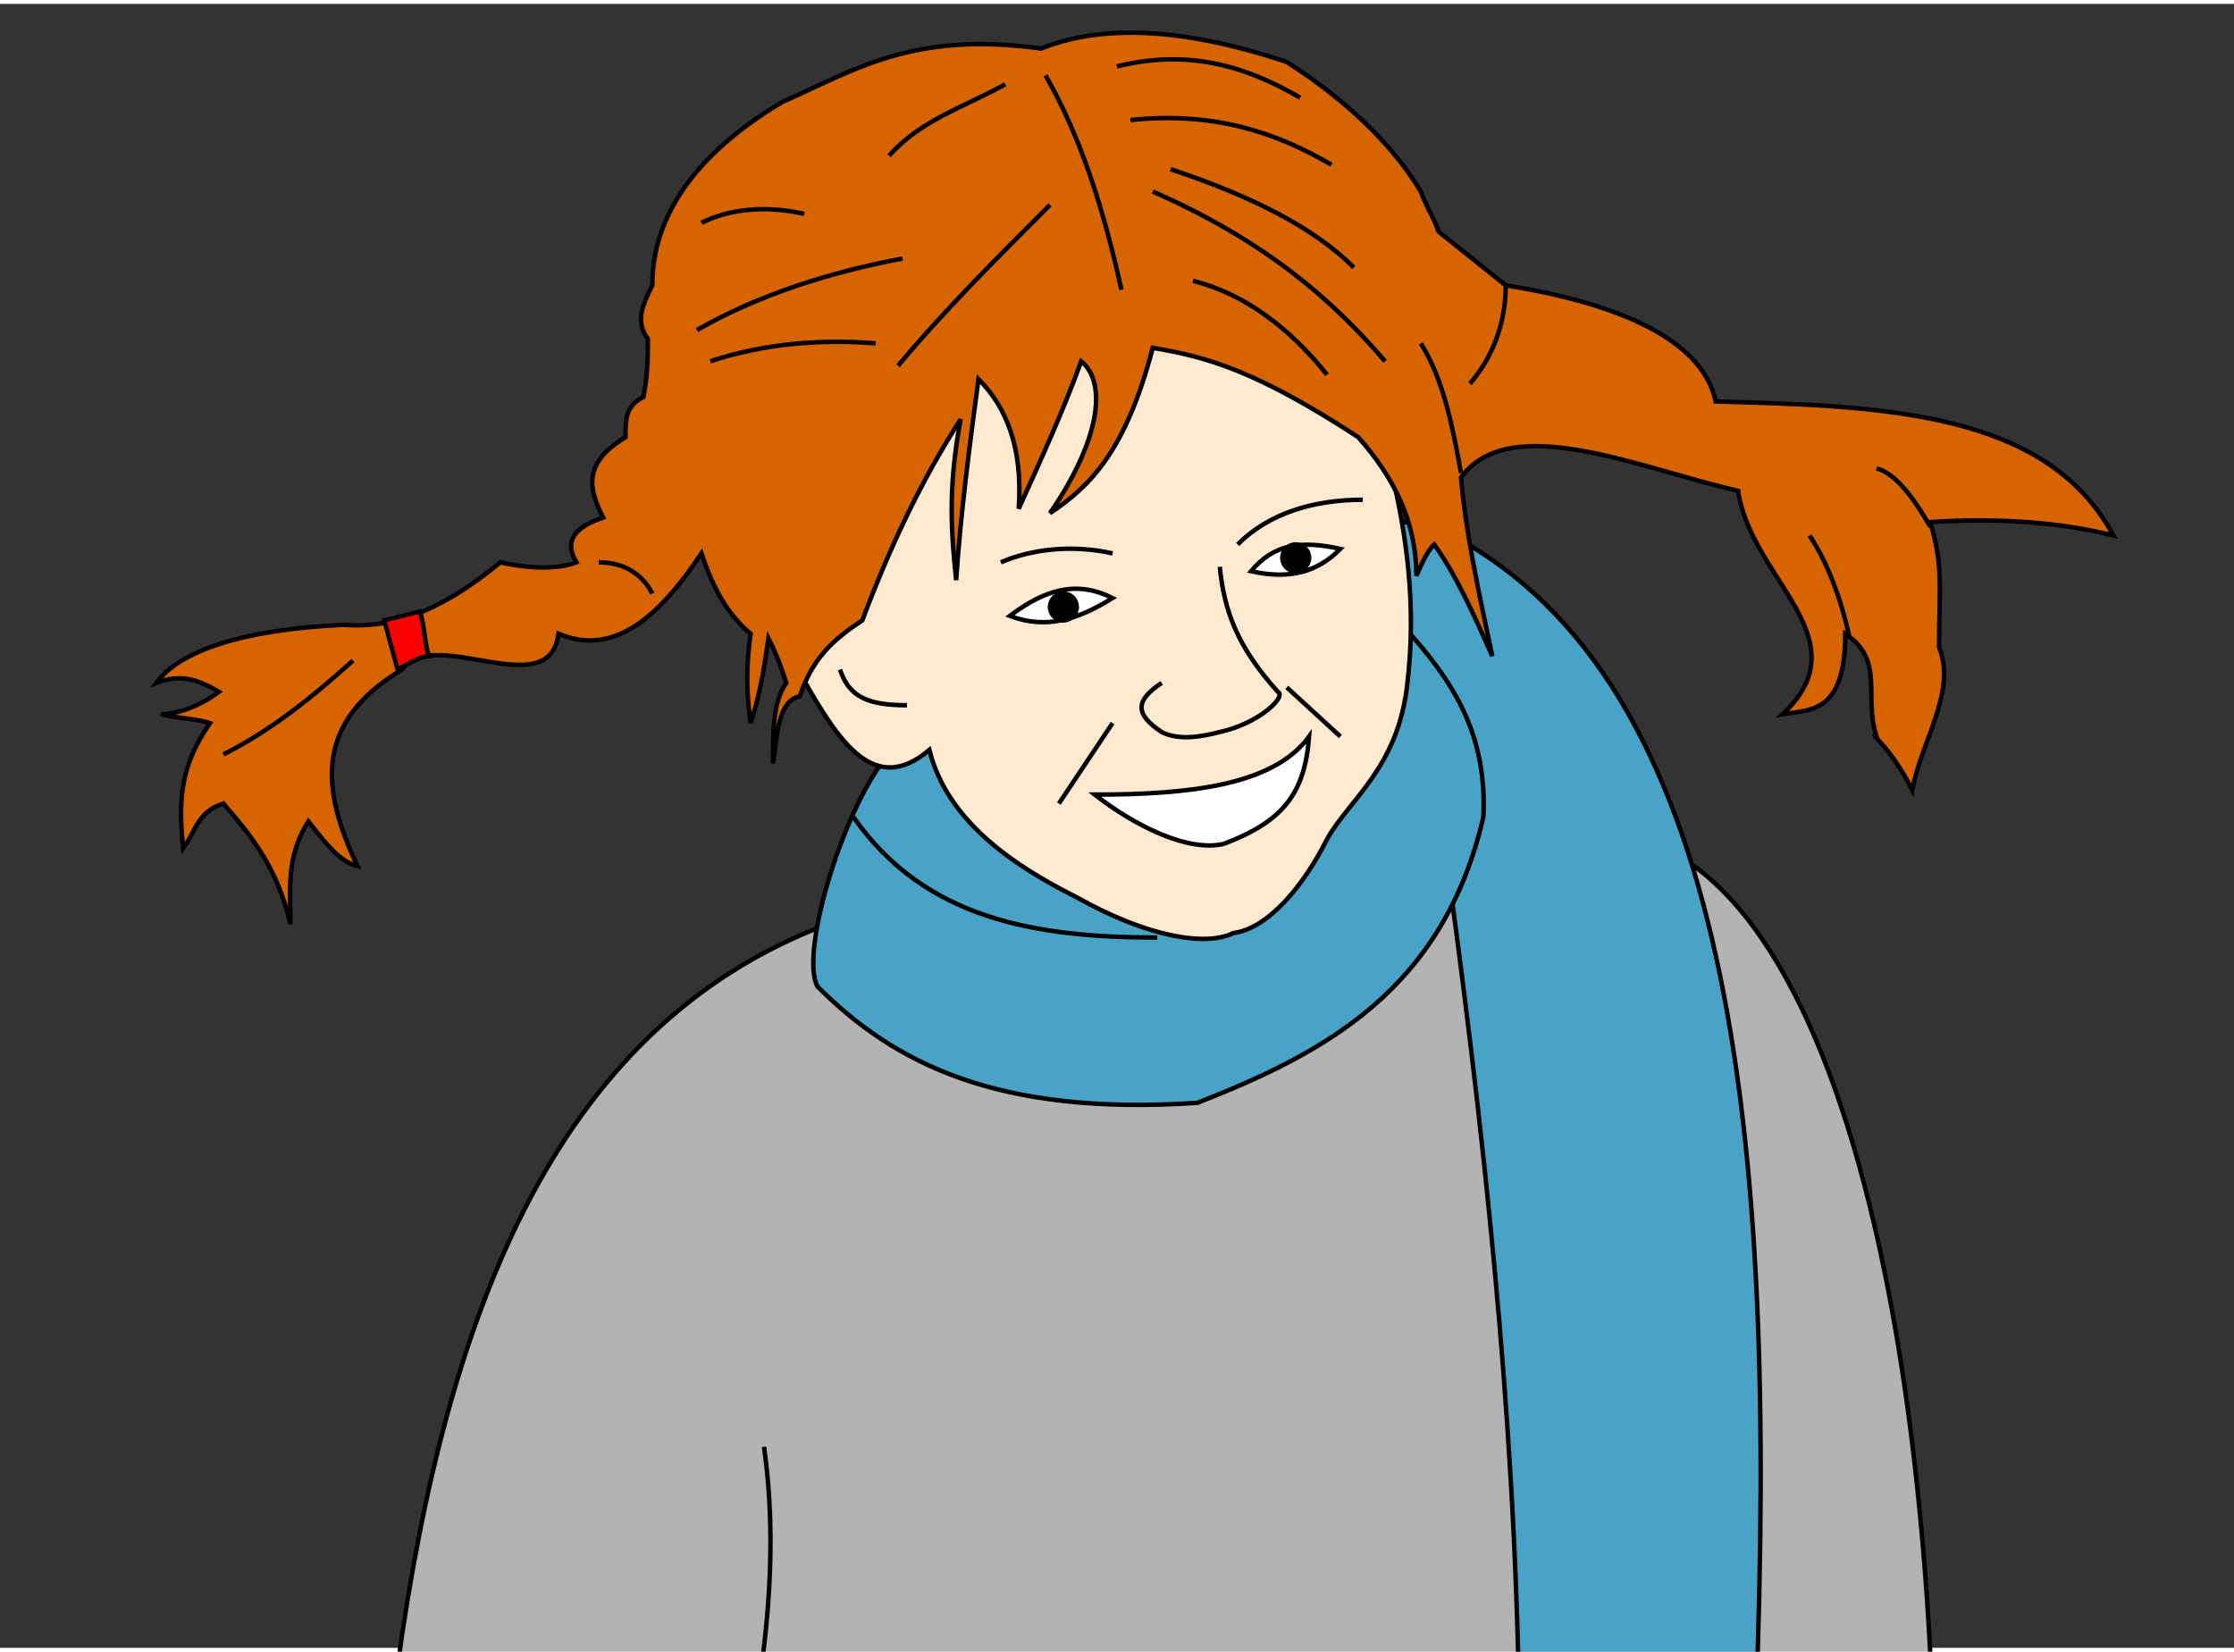 <?xml version="1.0" encoding="iso-8859-1"?>
<!DOCTYPE svg PUBLIC "-//W3C//DTD SVG 1.0//EN" "http://www.w3.org/TR/2001/REC-SVG-20010904/DTD/svg10.dtd">
<!-- Creator: CorelDRAW -->
<svg xmlns="http://www.w3.org/2000/svg" xmlns:odm="http://product.corel.com/CGS/11/cddns/" xml:space="preserve" width="499px" height="369px" style="shape-rendering:geometricPrecision; text-rendering:geometricPrecision; image-rendering:optimizeQuality; fill-rule:evenodd"
     viewBox="0 0 500 368">
 <rect x="0" y="0" width="500" height="368" fill="#333333" stroke="none"/>
 <defs>
  <style type="text/css">
   <![CDATA[
    .str0 {stroke:#000000;stroke-width:1}
    .fil4 {fill:none}
    .fil7 {fill:#000000}
    .fil6 {fill:#FF0000}
    .fil5 {fill:#FFFFFF}
    .fil1 {fill:#48A3C7}
    .fil0 {fill:#B3B3B3}
    .fil3 {fill:#D66400}
    .fil2 {fill:#FFEAD1}
   ]]>
  </style>
 </defs>
 <g id="Layer 1">
  <path class="fil0 str0" d="M433 435c3,-147 -27,-260 -84,-249l-161 19c-63,22 -88,87 -99,167l344 63z"/>
  <path class="fil1 str0" d="M325 119c62,33 73,132 68,261 -19,0 -34,0 -53,0 -1,-65 -8,-129 -17,-194 -34,-73 -19,-75 2,-67z"/>
  <path class="fil1 str0" d="M198 169c-10,13 -19,44 -15,51 17,17 40,29 85,26 28,-11 55,-25 64,-64 1,-21 -9,-33 -20,-45 -38,10 -76,21 -114,32z"/>
  <path class="fil2 str0" d="M311 103c4,16 6,32 4,49 -2,19 -13,26 -18,35 -5,10 -13,20 -21,21 -6,3 -19,1 -35,-8 -14,-7 -29,-17 -33,-33 -13,11 -21,-3 -30,-19 34,-82 76,-108 133,-45z"/>
  <path class="fil3 str0" d="M157 123c-10,15 -20,23 -32,18 -2,16 -28,-2 -35,8 -20,12 -18,27 -10,44 -4,-1 -7,-5 -11,-10 -5,8 -4,15 -4,23 -3,-13 -9,-20 -15,-27 -6,2 -6,6 -9,10 -1,-10 -1,-18 6,-28 -3,-1 -7,-1 -11,-2 4,0 9,-2 13,-5 -5,-3 -9,-4 -14,-2 5,-7 19,-12 42,-13 13,1 24,-5 35,-14 4,1 12,2 17,0 -3,-5 0,-8 6,-10 -3,-6 -5,-12 5,-18 0,-4 0,-7 4,-9 1,-5 1,-9 1,-13 -3,-4 -1,-8 1,-12 0,-15 9,-29 29,-41 16,-7 29,-16 58,-12 15,-6 34,-4 55,3 14,9 24,19 30,29 1,3 3,6 4,9 5,4 10,8 15,12 25,4 44,12 47,26 37,1 74,2 89,30 -12,-3 -26,-4 -41,-3 3,10 2,14 2,28 4,10 -4,21 -6,32 -5,-10 -10,-13 -8,-12 -3,-9 2,-17 -7,-23 0,18 -8,17 -14,18 18,-17 -7,-30 -10,-50 -22,-5 -51,-18 -62,-3 1,12 4,26 7,40 -4,-9 -8,-18 -13,-25 -2,2 -3,5 -4,7 0,-12 -5,-22 -13,-31 -23,-15 -34,-18 -46,-20 -6,23 -14,31 -23,37 11,-16 13,-29 7,-34 -4,11 -9,22 -14,33 1,-14 -3,-23 -9,-29 -2,15 -4,30 -5,45 -1,-10 -2,-20 1,-36 -9,14 -16,29 -22,45 -6,4 -11,8 -14,17 -5,1 -5,9 -6,15 0,-7 0,-14 3,-18 -1,-3 -2,-6 -4,-10 -1,7 -2,13 -4,19 -1,-7 -1,-13 0,-20 -6,-5 -9,-12 -11,-18z"/>
  <path class="fil4 str0" d="M249 123c-9,-2 -18,-1 -25,2"/>
  <path class="fil4 str0" d="M277 121c7,-7 17,-10 28,-10"/>
  <path class="fil5 str0" d="M226 137c8,-6 15,-8 23,-4 -8,5 -15,7 -23,4z"/>
  <path class="fil5 str0" d="M280 127c5,-6 11,-7 20,-5 -5,5 -11,7 -20,5z"/>
  <path class="fil4 str0" d="M260 152c-6,4 -6,7 0,11 4,2 9,1 13,0 9,-2 15,-8 13,-9 -9,-10 -12,-18 -13,-28"/>
  <path class="fil4 str0" d="M203 157c-9,0 -13,-2 -15,-8"/>
  <path class="fil4 str0" d="M249 161l-12 18"/>
  <path class="fil4 str0" d="M300 164l-12 -11"/>
  <path class="fil5 str0" d="M245 177c21,0 40,-2 48,-13 -1,13 -6,19 -19,24 -8,2 -20,-4 -29,-11z"/>
  <path class="fil4 str0" d="M251 64c-4,-18 -9,-34 -17,-48"/>
  <path class="fil4 str0" d="M267 62c12,3 22,11 30,21"/>
  <path class="fil4 str0" d="M258 42c25,11 40,24 52,38"/>
  <path class="fil4 str0" d="M253 26c19,-2 33,3 45,10"/>
  <path class="fil4 str0" d="M262 37c18,6 32,13 41,22"/>
  <path class="fil4 str0" d="M250 14c16,-4 29,0 41,7"/>
  <path class="fil4 str0" d="M225 18c-9,5 -19,8 -26,16"/>
  <path class="fil4 str0" d="M235 45c-12,12 -24,24 -34,36"/>
  <path class="fil4 str0" d="M202 57c-16,3 -32,8 -46,16"/>
  <path class="fil4 str0" d="M196 76c-12,-1 -25,0 -37,4"/>
  <path class="fil4 str0" d="M180 47c-9,-2 -17,-1 -23,2"/>
  <path class="fil4 str0" d="M50 168c10,-5 19,-12 29,-21"/>
  <path class="fil6 str0" d="M94 136c1,3 1,7 2,10 -2,0 -5,2 -7,3l-3 -11 8 -2z"/>
  <path class="fil4 str0" d="M146 132c-2,-4 -6,-7 -12,-7"/>
  <path class="fil4 str0" d="M337 63c0,7 -2,15 -8,22"/>
  <path class="fil4 str0" d="M414 142c-2,-9 -5,-17 -9,-23"/>
  <path class="fil4 str0" d="M432 117c-4,-7 -8,-12 -12,-13"/>
  <path class="fil4 str0" d="M327 105c-2,-11 -4,-21 -9,-29"/>
  <circle class="fil7 str0" cx="238" cy="135" r="3"/>
  <circle class="fil7 str0" cx="290" cy="124" r="3"/>
  <path class="fil4 str0" d="M191 182c16,23 41,27 68,27"/>
  <path class="fil4 str0" d="M168 387c4,-21 6,-43 3,-64"/>
 </g>
</svg>
